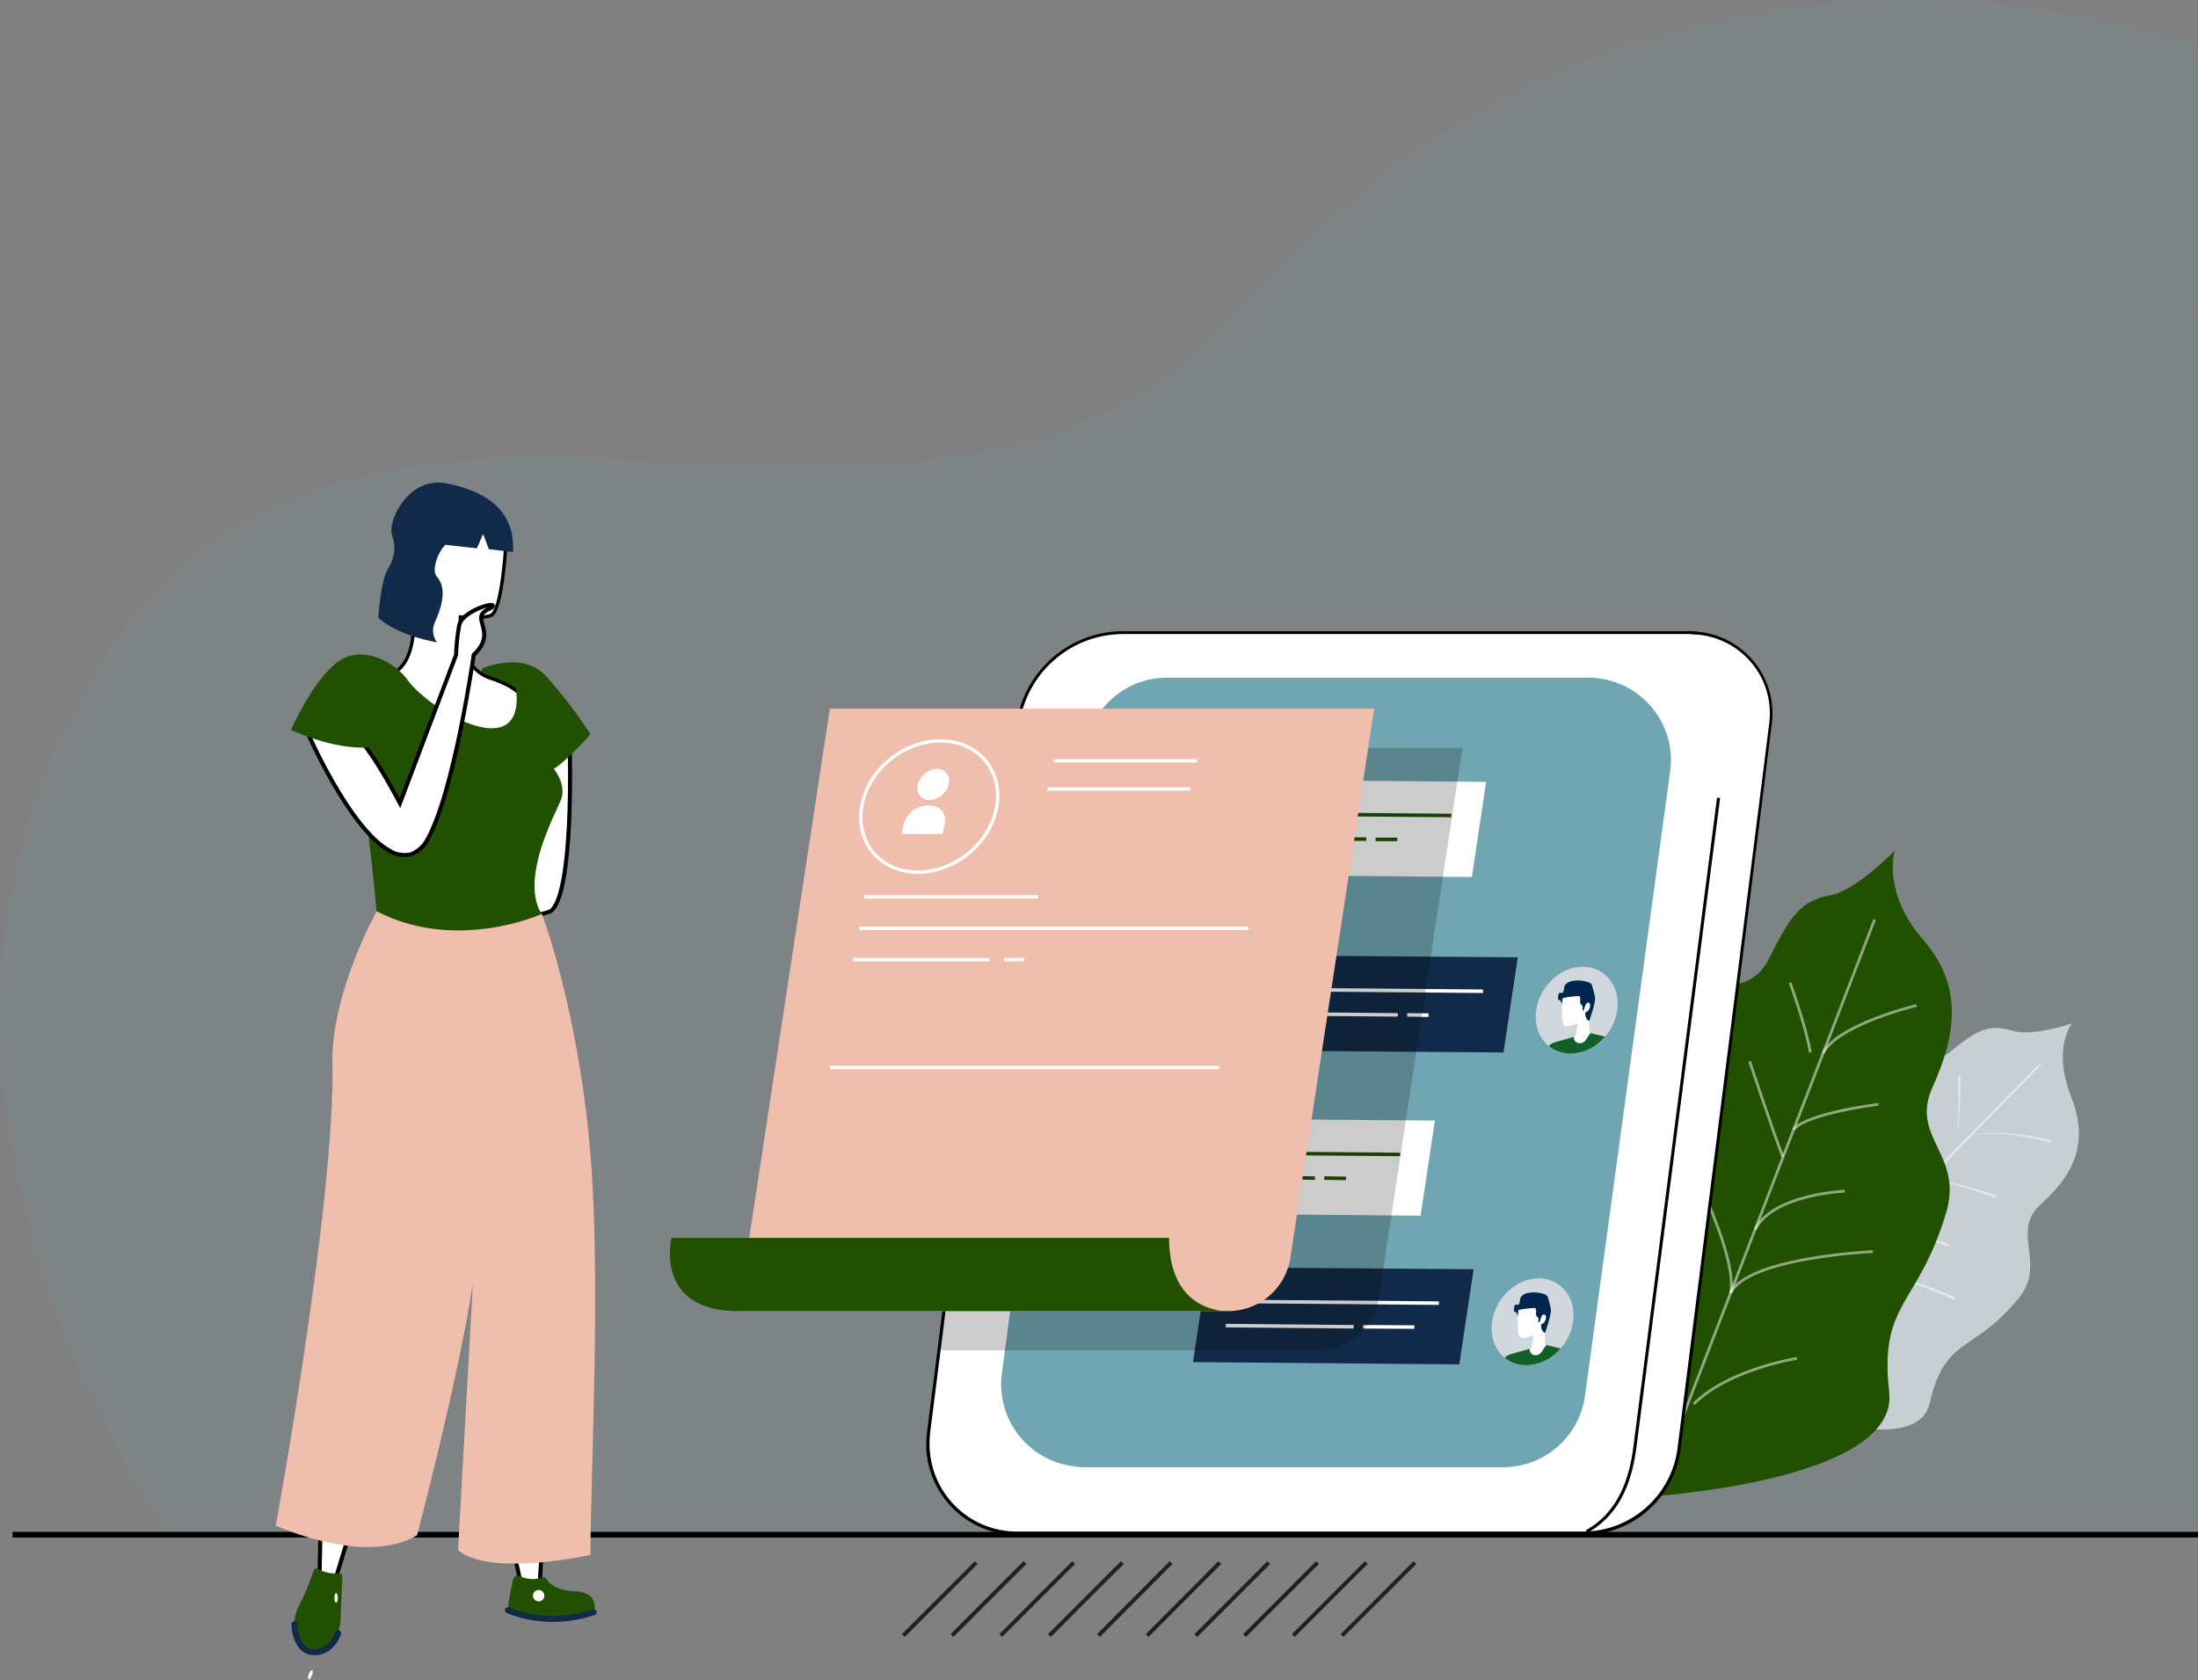 <?xml version="1.0" encoding="utf-8"?>
<!-- Generator: Adobe Illustrator 21.0.0, SVG Export Plug-In . SVG Version: 6.00 Build 0)  -->
<svg version="1.1" id="Layer_1" xmlns="http://www.w3.org/2000/svg" xmlns:xlink="http://www.w3.org/1999/xlink" x="0px" y="0px"
	 viewBox="0 0 771.6 589.8" style="enable-background:new 0 0 771.6 589.8;" xml:space="preserve">
<rect x="0" y="0" width="771.6" height="589.8" fill="#808080" stroke="none"/>
<style type="text/css">
	.st0{opacity:0.12;fill:#70A6B2;enable-background:new    ;}
	.st1{fill:none;stroke:#000000;stroke-width:2;stroke-miterlimit:10;}
	.st2{fill:#C7CFD5;}
	.st3{opacity:0.5;fill:none;stroke:#FFFFFF;stroke-width:0.77;stroke-miterlimit:10;enable-background:new    ;}
	.st4{opacity:0.5;}
	.st5{fill:#FFFFFF;}
	.st6{fill:#215000;}
	.st7{opacity:0.5;fill:none;stroke:#FFFFFF;stroke-width:0.97;stroke-miterlimit:10;enable-background:new    ;}
	.st8{fill:#70A6B2;}
	.st9{fill:#116029;}
	.st10{fill:#F9C7B6;}
	.st11{opacity:0.21;fill:#F9C7B6;enable-background:new    ;}
	.st12{fill:none;stroke:#215000;stroke-width:1.24;stroke-miterlimit:10;}
	.st13{fill:#112A49;}
	.st14{fill:none;stroke:#FFFFFF;stroke-width:1.24;stroke-miterlimit:10;}
	.st15{fill:#D0D8DE;}
	.st16{clip-path:url(#SVGID_2_);}
	.st17{fill:#00264F;}
	.st18{clip-path:url(#SVGID_4_);}
	.st19{opacity:0.2;enable-background:new    ;}
	.st20{fill:#F0BEAD;}
	.st21{fill:none;stroke:#FFFFFF;stroke-width:1.17;stroke-miterlimit:10;}
	.st22{fill:#FFFFFF;stroke:#000000;stroke-width:1.42;stroke-miterlimit:10;}
	.st23{fill:none;stroke:#112A49;stroke-width:2.11;stroke-linecap:round;stroke-miterlimit:10;}
	.st24{fill:#FFFFFF;stroke:#000000;stroke-width:1.17;stroke-miterlimit:10;}
	.st25{fill:none;stroke:#000000;stroke-width:1.08;stroke-miterlimit:10;}
	.st26{fill:none;stroke:#212121;stroke-width:1.39;stroke-miterlimit:10;}
</style>
<title>Asset 1</title>
<g>
	<g id="Layer_2">
		<g id="Layer_1-2">
			<path class="st0" d="M771.5,15.7c0,0-191.7-72.2-337.2,92.8C324,233.6,129.7,85.6,36.3,231.4S59,538.8,59,538.8l712.6,0.2
				L771.5,15.7z"/>
			<line class="st1" x1="771.6" y1="538.8" x2="4.4" y2="538.8"/>
			<g>
				<path class="st2" d="M612.5,404.6c13.9,0.5,29.7-24.3,40.1-33.8s20.9,7.4,31.7-1.3c9.4-7.6,13.5-10.3,22.3-7.6
					c6.9,2.1,20.8-2.6,20.8-2.6s-7.1,8.6-0.3,25.8s-0.2,28.2-10.8,37.8s2.3,20.6-7.6,32.8c-16,19.7-25.9,13.2-31.3,37
					s-74.4-6.2-74.4-6.2C572.7,433.5,598.7,404.1,612.5,404.6z"/>
				<line class="st3" x1="716.1" y1="373.8" x2="610.9" y2="481.1"/>
				<g class="st4">
					<path class="st5" d="M719.4,401c-4.8-1.2-9.7-2.2-14.6-2.7c-2.5-0.3-4.9-0.4-7.4-0.2c-1.2,0.1-2.5,0.2-3.7,0.5
						c-1.2,0.3-2.4,0.8-3.4,1.5c1-0.8,2.1-1.3,3.3-1.6c1.2-0.3,2.4-0.5,3.7-0.6c2.5-0.2,5-0.2,7.5,0c5,0.4,9.9,1.1,14.8,2.2
						c0.3,0,0.5,0.3,0.4,0.5c0,0.3-0.3,0.5-0.5,0.4C719.5,401,719.5,401,719.4,401L719.4,401L719.4,401z"/>
				</g>
				<g class="st4">
					<path class="st5" d="M688.3,378.2c0,3.3-0.1,6.7-0.3,10c-0.1,1.7-0.2,3.3-0.3,5s-0.3,3.3-0.7,5c0.2-1.6,0.3-3.3,0.4-5
						s0.1-3.3,0.1-5c0-3.3-0.1-6.6-0.2-10c0-0.3,0.3-0.4,0.5-0.4C688.1,377.9,688.3,378,688.3,378.2z"/>
				</g>
				<g class="st4">
					<path class="st5" d="M700.3,420.5c-4-1.5-8-2.9-12.2-4c-2.1-0.6-4.1-1.1-6.2-1.4c-1.1-0.2-2.1-0.3-3.2-0.4
						c-1.1-0.1-2.1,0.1-3.2,0.4c1-0.4,2.1-0.6,3.2-0.5c1.1,0,2.1,0.1,3.2,0.2c2.1,0.3,4.2,0.7,6.3,1.2c4.2,1,8.3,2.2,12.4,3.6
						c0.2,0.1,0.3,0.4,0.2,0.6C700.7,420.4,700.5,420.5,700.3,420.5L700.3,420.5L700.3,420.5z"/>
				</g>
				<g class="st4">
					<path class="st5" d="M670.4,392.4l-0.2,14c0,4.7-0.1,9.4,0,14.1c-0.3-4.7-0.4-9.4-0.5-14l-0.3-14.1c0-0.3,0.2-0.5,0.5-0.5
						S670.5,392.1,670.4,392.4L670.4,392.4L670.4,392.4z"/>
				</g>
				<g class="st4">
					<path class="st5" d="M683.5,437.6c-2.2-1-4.4-1.8-6.6-2.6c-2.3-0.8-4.5-1.4-6.9-1.8c-2.3-0.5-4.7-0.7-7.1-0.5
						c-2.4,0.1-4.7,0.8-6.7,2.2c1.9-1.4,4.2-2.3,6.7-2.4c2.4-0.2,4.8-0.1,7.2,0.3c2.4,0.4,4.7,0.9,7,1.6c2.3,0.7,4.6,1.5,6.8,2.4
						c0.2,0.1,0.3,0.4,0.2,0.7C683.9,437.6,683.7,437.7,683.5,437.6L683.5,437.6L683.5,437.6z"/>
				</g>
				<g class="st4">
					<path class="st5" d="M685.6,456.2c-3.3-1.5-6.7-2.9-10.1-4.2s-6.8-2.5-10.3-3.5c-3.5-1.1-7-1.9-10.6-2.5
						c-1.8-0.3-3.6-0.4-5.4-0.3c-1.8,0-3.6,0.6-5.1,1.6c1.5-1.1,3.3-1.7,5.1-1.7c1.8-0.1,3.7,0,5.5,0.2c3.6,0.5,7.2,1.2,10.7,2.2
						c3.5,1,7,2.1,10.4,3.3s6.8,2.5,10.2,4c0.2,0.1,0.3,0.4,0.2,0.7C686.1,456.2,685.9,456.3,685.6,456.2L685.6,456.2L685.6,456.2z"
						/>
				</g>
				<g class="st4">
					<path class="st5" d="M644.5,402.9c1.1,7.4,1.8,14.9,2.2,22.3c0.2,3.7,0.2,7.5,0,11.2c-0.1,1.9-0.3,3.7-0.7,5.6
						c-0.3,1.9-0.9,3.6-1.9,5.2c0.9-1.6,1.5-3.4,1.8-5.3c0.3-1.8,0.5-3.7,0.6-5.6c0.1-3.7,0.1-7.5-0.2-11.2
						c-0.5-7.4-1.4-14.9-2.7-22.2l0,0c-0.1-0.3,0.1-0.5,0.3-0.6c0.3-0.1,0.5,0.1,0.6,0.3C644.5,402.9,644.5,402.9,644.5,402.9
						L644.5,402.9z"/>
				</g>
				<g class="st4">
					<path class="st5" d="M625.9,435.1c0.5,4.1,0.7,8.3,0.7,12.4c0,2.1-0.1,4.1-0.4,6.2c-0.2,2.1-0.7,4.1-1.6,6
						c0.8-1.9,1.2-3.9,1.3-6c0.2-2,0.2-4.1,0.1-6.2c-0.1-4.1-0.5-8.2-1.1-12.3l0,0c0-0.3,0.2-0.5,0.5-0.5
						C625.6,434.8,625.8,434.9,625.9,435.1L625.9,435.1z"/>
				</g>
				<g class="st4">
					<path class="st5" d="M655.8,472.7c-2.5-0.8-5.1-1.5-7.7-2.1c-2.6-0.6-5.2-1.1-7.9-1.4c-5.3-0.6-10.7-0.7-15.9,0.8
						c2.6-0.8,5.2-1.3,7.9-1.4c2.7-0.1,5.3-0.1,8,0.2c2.7,0.3,5.4,0.6,8,1.2c2.6,0.5,5.2,1.1,7.8,1.9c0.2,0.1,0.3,0.4,0.2,0.6
						C656.2,472.6,656,472.7,655.8,472.7L655.8,472.7L655.8,472.7z"/>
				</g>
			</g>
			<g>
				<path class="st6" d="M555.1,421.4c15.7-7.7,23.4-46.9,31.1-64.4s26.3-3.5,34.8-20.4c7.4-14.7,10.8-20.4,21.9-22.4
					c8.6-1.6,22.2-15.5,22.2-15.5s-4.5,14.6,10,31.2s11.3,34,3.3,51.8s10.9,23.4,4.8,44c-9.9,33.1-23.6,31.3-20,63
					s-85.5,36.8-85.5,36.8C522.3,479.8,539.4,429.1,555.1,421.4z"/>
				<line class="st7" x1="658.1" y1="322.8" x2="584.2" y2="514.4"/>
				<path class="st7" d="M672.8,353c0,0-27.6,6.6-32.8,16.7"/>
				<path class="st7" d="M628.4,345c0,0,5.8,16.1,7.1,24.5"/>
				<path class="st7" d="M659.4,387.7c0,0-25.2,3.1-29.8,8.9"/>
				<path class="st7" d="M614.2,372.6c0,0,8.4,25.3,11.7,33.6"/>
				<path class="st7" d="M647.6,418.2c0,0-25.2,1-31.5,13.5"/>
				<path class="st7" d="M657.5,439.4c0,0-44,2-50,14.6"/>
				<path class="st7" d="M589.5,400.8c0,0,21,39.4,18,53.2"/>
				<path class="st7" d="M581.8,450.5c0,0,10,20,9,29.9"/>
				<path class="st7" d="M630.8,476.9c0,0-23.9,3.7-36.2,16"/>
			</g>
			<g>
				<path class="st5" d="M357,538.3c-17.3,0-31.3-14.1-31.2-31.3c0-1.3,0.1-2.6,0.2-3.9l30.3-240.6l1-7.7
					c2.4-18.6,18.2-32.6,37-32.6h199.2c15.6,0,28.3,12.7,28.2,28.4c0,1.2-0.1,2.3-0.2,3.5l-2.1,16.8v0.1l-7.5,59.9l-22.5,177.8
					c-2.2,17-16.6,29.8-33.8,29.8L357,538.3z"/>
				<path d="M593.5,222.7c15.3,0,27.8,12.4,27.8,27.7c0,1.2-0.1,2.3-0.2,3.5l-0.1,0.6l-2,16.1l0,0l-7.6,60l-22.5,177.8
					c-2.1,16.7-16.4,29.3-33.2,29.3H357c-17,0-30.7-13.8-30.7-30.8c0-1.3,0.1-2.6,0.2-3.8l3.7-29.1l26.6-211.5l1-7.7
					c2.3-18.4,18-32.2,36.5-32.2H593.5 M593.5,221.6H394.3c-19.1,0-35.1,14.2-37.6,33.1l-1,7.7l-26.6,211.5l-3.7,29.1
					c-2.2,17.4,10.1,33.4,27.6,35.6c1.3,0.2,2.7,0.3,4,0.3h198.7c17.4,0,32.1-13,34.3-30.3l22.4-177.8l7.5-59.9v-0.1l2-16.1l0.1-0.6
					c2-15.8-9.2-30.2-25-32.2C595.8,221.7,594.6,221.6,593.5,221.6L593.5,221.6z"/>
			</g>
			<path class="st8" d="M380.4,515.1h147.3c14.5,0,26.7-10.7,28.7-25l29.9-219.3c2.2-15.8-8.9-30.4-24.7-32.6
				c-1.3-0.2-2.6-0.3-3.9-0.3H409.7c-14.5,0-26.8,10.7-28.7,25.1l-29.3,219.2c-2.1,15.8,9,30.4,24.8,32.5
				C377.9,515,379.1,515.1,380.4,515.1z"/>
			<g>
				<path class="st5" d="M420.6,292.2c-1.3,8.4-8.7,15.2-16.5,15.1s-13.1-7-11.9-15.4s8.7-15.2,16.5-15.1S421.9,283.8,420.6,292.2z"
					/>
				<path class="st9" d="M416.5,292.2c-0.9,6-6.1,10.7-11.7,10.7s-9.3-4.9-8.4-10.9c0.2-1.3,0.6-2.5,1.2-3.7l0,0c2-4.1,6.2-7,10.5-7
					c4.2,0,7.7,3,8.4,7.1l0,0C416.7,289.7,416.7,291,416.5,292.2z"/>
				<path class="st10" d="M416.4,288.5c-4.4,0-5,7.6-10.6,7.5s-2.8-7.6-8.3-7.7c2-4.1,6.2-7,10.5-7
					C412.3,281.3,415.8,284.4,416.4,288.5z"/>
				<g>
					<path class="st11" d="M399.9,284.8c2.1,2.7,8.1-0.2,10.8,3.2s-1.6,8.7,1.1,12.1c-3.2,1.5-12.1,2.6-14.2-0.1
						S398,288,399.9,284.8z"/>
					<path class="st11" d="M416.5,292.2c-3.5,0-6.5,6.3-11,6.2s-4.6-6.4-9.1-6.4c1.6-3.4,8.1-10.7,11.7-10.7
						S415.9,288.9,416.5,292.2z"/>
					<path class="st11" d="M404.9,302.9c0.6-3.8-5-6-4.3-10.8s6.8-5.9,7.5-10.7c2.9,1.3,9,7.1,8.4,10.9S408.2,301.7,404.9,302.9z"/>
				</g>
			</g>
			<g>
				<polygon class="st5" points="516.7,307.9 423.2,307.1 428.3,273.7 521.7,274.5 				"/>
				<g>
					<line class="st12" x1="436" y1="285.7" x2="509.5" y2="286.3"/>
					<line class="st12" x1="434.7" y1="294.3" x2="479.6" y2="294.6"/>
					<line class="st12" x1="482.9" y1="294.7" x2="490.5" y2="294.7"/>
				</g>
			</g>
			<g>
				<polygon class="st13" points="527.8,369.5 434.3,368.8 439.4,335.4 532.8,336.1 				"/>
				<g>
					<line class="st14" x1="447.1" y1="347.4" x2="520.6" y2="348"/>
					<line class="st14" x1="445.8" y1="355.9" x2="490.7" y2="356.3"/>
					<line class="st14" x1="494" y1="356.3" x2="501.5" y2="356.4"/>
				</g>
			</g>
			<g>
				<path class="st15" d="M567.7,354.8c-1.3,8.4-8.7,15.2-16.5,15.1s-13.2-6.9-11.9-15.4s8.7-15.2,16.5-15.1S569,346.4,567.7,354.8z
					"/>
				<g>
					<defs>
						<path id="SVGID_1_" d="M567.7,354.8c-1.3,8.4-8.7,15.2-16.5,15.1s-13.2-6.9-11.9-15.4s8.7-15.2,16.5-15.1
							S569,346.4,567.7,354.8z"/>
					</defs>
					<clipPath id="SVGID_2_">
						<use xlink:href="#SVGID_1_"  style="overflow:visible;"/>
					</clipPath>
					<g class="st16">
						<g>
							<polygon class="st17" points="548.4,352.6 547,349.6 550,349.6 							"/>
							<path class="st5" d="M557,357.6c-1.3,0.7-2.6,1.3-3.9,1.9c-1.1,0.5-2.2,0.8-3.4,0.8c-0.7,0-1.1-1.1-1.3-2.5c0,0,0-0.1,0-0.1
								c-0.2-2.7-0.1-5.3,0.2-8c0,0,6.2-5.2,8.6-0.9S557,357.6,557,357.6z"/>
							<polygon class="st5" points="554.1,357.6 553.1,363.8 549.4,364.9 553.9,371.6 560.2,364.1 557.9,362.7 557.8,356 							"/>
							<path class="st17" d="M557.9,358.4c0,0,2.4-6.6,2-8.5s-0.7-2.7-1.1-4.2s-9.2-2.8-9.7,1.1c-0.4,3.7-1.7,0.1-2.1,2.9
								s1.6,0.7,1.6,0.7c1.8-0.4,3.7-0.6,5.6-0.7c0.6,0.1,0.6,0.9,0.5,1.7c-0.1,0.7,0.2,1.4,0.8,1.7c0.2,0.1-0.1,1.3,0.1,1.6
								c0.6,0.8,0.6-2.7,1.9-2.7s0.8,2.9-1,3.5C556.4,355.5,556.5,358.2,557.9,358.4z"/>
							<path class="st9" d="M558.3,362.7l6.7,1.6c1.1,0.3,2,1.3,2.1,2.4l1.7,14c0.2,2.1,0,4.3-0.6,6.4l-4.2,13.8h-4.4l3.5-16.3
								l-2.9-9.8L558.3,362.7z"/>
							<path class="st9" d="M552.5,364l-6.9,2c-1,0.3-1.8,1-2.4,1.9l-4,6.4c-1.4,2.2-3.9,3.1-6,2.3l-7.5-3.3l-1.9,4.7
								c0,0,9.4,7.5,13,6c2.7-1.3,5.1-3.1,7.2-5.2l-2.3,18.4c0,0,9,2.3,17.4,0l3.6-23.6l-4.5-10.8l-1.5,2.3
								C555.3,367.1,552.4,366.4,552.5,364L552.5,364z"/>
						</g>
					</g>
				</g>
			</g>
			<g>
				<polygon class="st13" points="512.3,479 418.8,478.2 423.8,444.9 517.3,445.6 				"/>
				<g>
					<line class="st14" x1="431.6" y1="456.9" x2="505.1" y2="457.5"/>
					<line class="st14" x1="430.3" y1="465.4" x2="475.2" y2="465.8"/>
					<line class="st14" x1="478.5" y1="465.8" x2="496.5" y2="465.9"/>
				</g>
			</g>
			<g>
				<path class="st15" d="M552.2,464.2c-1.3,8.4-8.7,15.2-16.5,15.1s-13.2-6.9-11.9-15.4s8.7-15.2,16.5-15.1
					S553.5,455.8,552.2,464.2z"/>
				<g>
					<defs>
						<path id="SVGID_3_" d="M552.2,464.2c-1.3,8.4-8.7,15.2-16.5,15.1s-13.2-6.9-11.9-15.4s8.7-15.2,16.5-15.1
							S553.5,455.8,552.2,464.2z"/>
					</defs>
					<clipPath id="SVGID_4_">
						<use xlink:href="#SVGID_3_"  style="overflow:visible;"/>
					</clipPath>
					<g class="st18">
						<g>
							<polygon class="st17" points="532.9,462 531.5,459.1 534.5,459.1 							"/>
							<path class="st5" d="M541.5,467.1c-1.3,0.7-2.6,1.3-3.9,1.9c-1.1,0.5-2.2,0.8-3.4,0.8c-0.7,0-1.1-1.1-1.3-2.5
								c0,0,0-0.1,0-0.1c-0.2-2.7-0.1-5.3,0.2-8c0,0,6.2-5.2,8.6-0.9S541.5,467.1,541.5,467.1z"/>
							<polygon class="st5" points="538.6,467.1 537.6,473.3 533.9,474.4 538.4,481.1 544.7,473.6 542.4,472.2 542.3,465.5 							
								"/>
							<path class="st17" d="M542.4,467.9c0,0,2.4-6.6,2-8.5s-0.7-2.7-1.1-4.2s-9.2-2.8-9.7,1.1c-0.4,3.7-1.7,0.1-2.1,2.9
								s1.6,0.7,1.6,0.7c1.8-0.4,3.7-0.6,5.6-0.7c0.6,0.1,0.6,0.9,0.5,1.7c-0.1,0.7,0.2,1.4,0.8,1.7c0.2,0.1-0.1,1.3,0.1,1.6
								c0.6,0.8,0.6-2.7,1.9-2.7s0.8,2.9-1,3.5C540.9,465,541,467.7,542.4,467.9z"/>
							<path class="st9" d="M542.8,472.2l6.7,1.6c1.1,0.3,2,1.3,2.1,2.4l1.7,14c0.2,2.1,0,4.3-0.6,6.4l-4.2,13.8H544l3.5-16.3
								l-2.9-9.8L542.8,472.2z"/>
							<path class="st9" d="M537,473.5l-6.9,2c-1,0.3-1.8,1-2.4,1.9l-4,6.4c-1.4,2.2-3.9,3.1-6,2.3l-7.5-3.3l-1.9,4.7
								c0,0,9.4,7.5,13,6c2.7-1.3,5.1-3.1,7.2-5.2l-2.3,18.4c0,0,9,2.3,17.4,0l3.6-23.6l-4.5-10.8l-1.5,2.3
								C539.8,476.6,536.9,476,537,473.5L537,473.5z"/>
						</g>
					</g>
				</g>
			</g>
			<g>
				<path class="st5" d="M402.6,411.2c-1.3,8.4-8.7,15.2-16.5,15.1s-13.1-7-11.9-15.3s8.7-15.2,16.5-15.1S403.9,402.8,402.6,411.2z"
					/>
				<path class="st9" d="M398.5,411.2c-0.9,6-6.1,10.7-11.7,10.7s-9.3-4.9-8.4-10.9c0.2-1.3,0.6-2.5,1.2-3.7l0,0c2-4.1,6.2-7,10.5-7
					c4.2,0,7.7,3,8.4,7.1l0,0C398.7,408.7,398.7,409.9,398.5,411.2z"/>
				<path class="st10" d="M398.4,407.5c-4.4,0-5,7.6-10.6,7.5s-2.8-7.6-8.3-7.7c2-4.1,6.2-7,10.5-7
					C394.2,400.3,397.8,403.3,398.4,407.5z"/>
				<g>
					<path class="st11" d="M381.9,403.7c2.1,2.7,8.1-0.2,10.8,3.2s-1.6,8.7,1.1,12.1c-3.2,1.5-12.1,2.6-14.2-0.1
						S380,406.9,381.9,403.7z"/>
					<path class="st11" d="M398.5,411.2c-3.5,0-6.5,6.3-11,6.2s-4.6-6.4-9.1-6.4c1.6-3.4,8.1-10.7,11.7-10.7
						S397.9,407.8,398.5,411.2z"/>
					<path class="st11" d="M386.9,421.9c0.6-3.8-5-6-4.3-10.8s6.8-5.9,7.5-10.7c2.9,1.3,9,7.1,8.4,10.9S390.2,420.7,386.9,421.9z"/>
				</g>
			</g>
			<g>
				<polygon class="st5" points="498.7,426.8 405.2,426 410.3,392.7 503.7,393.4 				"/>
				<g>
					<line class="st12" x1="418" y1="404.7" x2="491.5" y2="405.3"/>
					<line class="st12" x1="416.7" y1="413.2" x2="461.6" y2="413.6"/>
					<line class="st12" x1="464.9" y1="413.6" x2="472.5" y2="413.7"/>
				</g>
			</g>
			<path class="st19" d="M513.4,262.6l-29.3,192.7c-1.6,10.8-10.9,18.8-21.9,18.8c0,0-0.3,0-0.9,0H330.1l26.7-211.5H513.4z"/>
			<path class="st20" d="M291.3,248.8h191.1L453,441.5c-1.6,10.8-10.9,18.8-21.9,18.8h-172L291.3,248.8z"/>
			<path class="st6" d="M431.2,460.3c0,0-20.8,1.2-20.8-25.7H235.7c0,0-6.2,25.7,23.4,25.7H431.2z"/>
			<path class="st21" d="M349.9,283.2c-2.2,12.7-14.6,23-27.7,23s-21.9-10.3-19.7-23.1s14.6-23,27.7-23S352.1,270.5,349.9,283.2z"/>
			<g>
				<path class="st5" d="M333,275.4c-0.8,3.1-3.5,5.3-6.6,5.5c-2.3,0.1-4.3-1.7-4.4-4.1c0-0.5,0-0.9,0.2-1.4
					c0.8-3.1,3.5-5.3,6.6-5.5c2.3-0.1,4.3,1.7,4.4,4.1C333.2,274.5,333.1,274.9,333,275.4z"/>
				<path class="st5" d="M330.9,292.8h-14.4l0.7-3.3c0.9-3.8,4.3-6.5,8.2-6.7h1c3.7,0,6.1,3,5.2,6.7L330.9,292.8z"/>
			</g>
			<line class="st21" x1="303.3" y1="314.9" x2="364.4" y2="314.9"/>
			<polyline class="st21" points="301.7,325.9 347.9,325.9 438.3,325.9 			"/>
			<line class="st21" x1="352.5" y1="336.9" x2="359.5" y2="336.9"/>
			<polyline class="st21" points="299.4,336.9 345.6,336.9 347.4,336.9 			"/>
			<polyline class="st21" points="291.4,374.8 337.6,374.8 428,374.8 			"/>
			<line class="st21" x1="370" y1="267.1" x2="420.2" y2="267.1"/>
			<line class="st21" x1="367.7" y1="277" x2="417.9" y2="277"/>
			
				<ellipse transform="matrix(0.363 -0.932 0.932 0.363 -478.742 475.848)" class="st5" cx="108.8" cy="588.2" rx="1.7" ry="0.6"/>
			<g>
				<path class="st22" d="M200,262.5l-8.1-5.6l-5.6,43.4c0,0-0.2,3.4,0,7.3c-7.5,2.4-26,9-31.4,16.4c-6.8,9.4-5.9,17.8-4.3,18
					s4.1,1,7.8-4.4s1.6-1.6,3.8-1.6s-0.5-8.9,3-9.5c2.8-0.4,26.9-5.7,28.1-6.6C201.6,314,200,262.5,200,262.5z"/>
				<path class="st22" d="M112.9,515.7l-0.7,36.9c0,0,3.1,2.8,5.7,1.4l10.9-35.8C128.8,518.2,119.1,513.6,112.9,515.7z"/>
				<path class="st22" d="M175.5,522.5l6.9,31.5c0,0,3.6,3.1,7.1,1.3l2.1-34.2C191.6,521.1,181,519,175.5,522.5z"/>
				<path class="st20" d="M160.8,544.2c11,9.6,46.5,1.7,46.5,1.7c0-29.9,3.8-98-0.2-142.8c-4.5-50.2-16.9-82.3-16.9-82.3l-57.9-1
					c0,0-16.1,28.7-15.6,53.6c1,48.3-19.9,162.2-19.9,162.2s31.4,14.4,49.6,3.4c0,0,14.5-54.8,19.6-88.3L160.8,544.2z"/>
				<path class="st6" d="M182.2,553.3c-0.8-0.3-1.6,0-1.9,0.8c0,0.1,0,0.1-0.1,0.2c-0.7,3.1-2.1,9.5-1.8,11c0.4,2,21,5.2,30.1,0.7
					c0,0,2.4-7.2-7.3-7.4c0,0-6.5,0.1-9.5-4.3c-0.4-0.6-1.1-0.8-1.7-0.5C188.6,554.4,186.1,554.9,182.2,553.3z"/>
				<path class="st23" d="M208.4,566c-16.9,5.7-30.1-0.7-30.1-0.7"/>
				<circle class="st5" cx="189.1" cy="560.2" r="2"/>
				<polygon class="st6" points="169.4,234.7 166.4,241.1 184.7,247.9 189.4,246.8 187.1,241.9 177.9,235.5 				"/>
				<path class="st24" d="M184,246.5c-0.7-5.2-12.1-8.5-12.1-8.5c-10.6-3.8-10.6-17.3-10.3-21.4c3.9,0.2,8.6,0.3,10.7-0.5
					c3.9-1.5,5.2-23.8,5.2-23.8S172.1,180,161,184c-6.5,2.3-11.7,10-12.3,17.7c-2.8-1-4.6,1.1-3.8,10c2.4,24.9-9,25.2-9,25.2l2,17.4
					l35.1,22C173,276.3,184.7,251.7,184,246.5z"/>
				<path class="st13" d="M156.3,191.3c-1.7,1.8-2.8,4.1-3.4,6.5c-0.4,1.7-0.5,3.5,0.4,4.6c2.1,2.4,3.7,6.6-0.7,16.2
					c-1,2.3-0.7,4.9,0.8,6.9c0,0-13.4-2.1-20.6-8.6c0,0,0.8-12.8,3.2-16.8s3.2-7.6,1.6-12.4s5.9-20.6,19.1-18s24.2,8.9,23.4,24.1
					l-8.5-1l-2-5.3l-2.2,5l-10.8-1.2L156.3,191.3z"/>
				<path class="st6" d="M194.4,269.9c0,0,4.8,5.7,2.4,11.2c-1.5,3.6-7.1,14.2-8.7,24.5c-0.9,5.5-0.6,11,2,15.3
					c0,0-29.9,13.6-57.9-1c0,0-4.6-52.7-9.2-57.7l-20.8-6c0,0,7.2-16.8,16.2-23.7c2.9-2.2,6.6-3.1,10.1-2.6c5.9,0.9,11.2,4.2,14.7,9
					c8,10.8,41.6,30.4,37.9,2.4l-3.9-4.1l-8-2.5c0,0,14.1-6.3,22.4,2.6c5.7,6.3,11,13.2,15.6,20.4
					C207.5,257.8,198.1,267.9,194.4,269.9z"/>
				<path class="st22" d="M173,212.6c-0.2-1.2-10.9,2.3-11.8,6.9c-0.6,3.4-1,6.9-1.1,10.4L140.4,282c-10.4-19.6-15.3-23.7-15.3-23.7
					l-17.3-1.5c0,0,14.9,34.5,29.2,42c1.2,0.8,2.5,1.2,3.9,1.3h0.1c0.5,0.1,0.9,0.1,1.4,0.1c0.2,0,0.4,0,0.6-0.1
					c0.7,0,1.4-0.1,2-0.5c2.1-1,3.8-2.6,4.9-4.6c9.5-16.5,16.4-65.1,16.4-65.1c6.3-5.9,2.6-10.1,2.6-13S173.2,213.8,173,212.6z"/>
				<path class="st6" d="M102.3,256.3c0,0,14.4,7,27.6,6.1l-3.8-8.4C126.1,254,110,246.5,102.3,256.3z"/>
				<path class="st6" d="M111.6,550.8c-0.5-0.3-1.1-0.1-1.4,0.4c0,0.1-0.1,0.1-0.1,0.2c-1.4,4.3-3.1,8.4-5.2,12.4
					c-3.4,6.2-0.9,15.5,4.3,16.2s10.1-3.6,10.4-12.3c0.2-6.5,0.5-12,0.6-14.3c0-0.6-0.4-1-1-1c0,0-0.1,0-0.1,0
					C116.6,552.6,113.9,552.1,111.6,550.8z"/>
				<path class="st23" d="M103.4,570.2c0,4.8,2.3,9.3,5.9,9.8c3.9,0.5,7.7-1.8,9.4-6.6"/>
				<ellipse class="st5" cx="118" cy="561" rx="0.6" ry="1.7"/>
			</g>
			<path class="st25" d="M557,537.7c11.9-6.7,15.6-18.9,17-30.2l29.3-227.4"/>
			<g>
				<line class="st26" x1="471.1" y1="574.2" x2="496.7" y2="548.6"/>
				<line class="st26" x1="454" y1="574.2" x2="479.6" y2="548.6"/>
				<line class="st26" x1="436.9" y1="574.2" x2="462.5" y2="548.6"/>
				<line class="st26" x1="419.8" y1="574.2" x2="445.4" y2="548.6"/>
				<line class="st26" x1="402.7" y1="574.2" x2="428.2" y2="548.6"/>
				<line class="st26" x1="385.6" y1="574.2" x2="411.1" y2="548.6"/>
				<line class="st26" x1="368.4" y1="574.2" x2="394" y2="548.6"/>
				<line class="st26" x1="351.3" y1="574.2" x2="376.9" y2="548.6"/>
				<line class="st26" x1="334.2" y1="574.2" x2="359.8" y2="548.6"/>
				<line class="st26" x1="317.1" y1="574.2" x2="342.7" y2="548.6"/>
			</g>
		</g>
	</g>
</g>
</svg>
